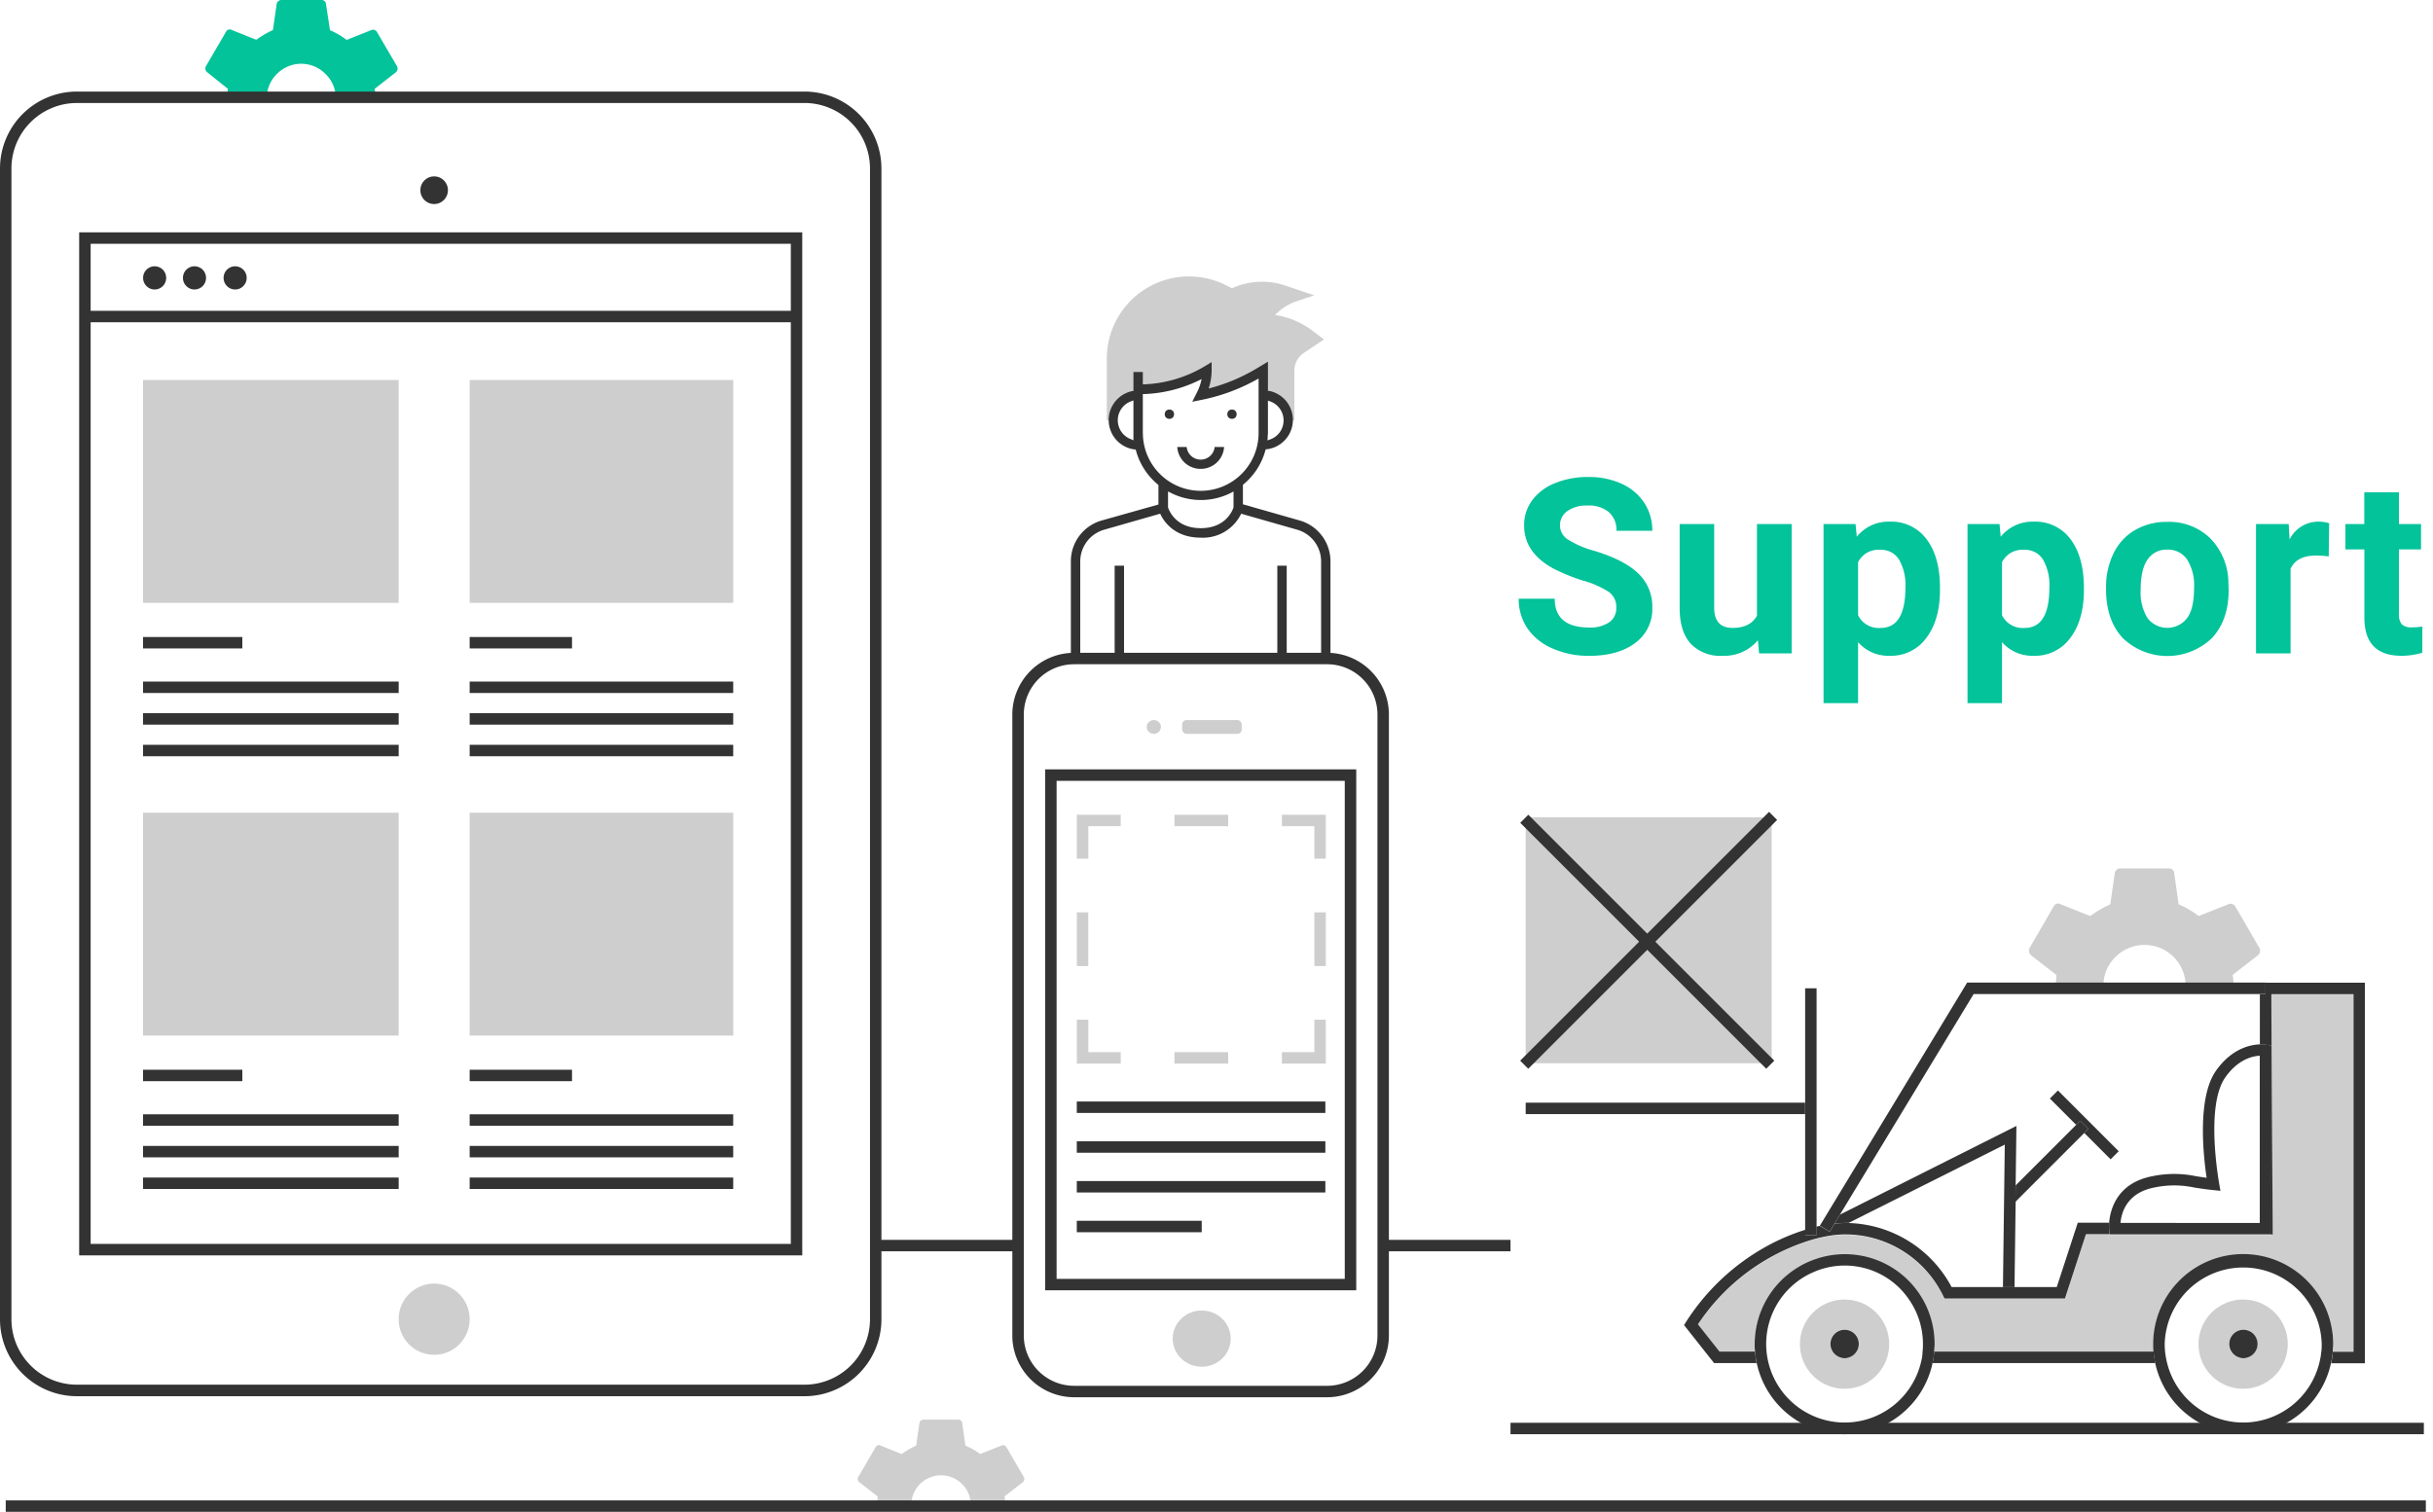 
<svg id="_1" data-name="1" xmlns="http://www.w3.org/2000/svg" viewBox="0 0 500 310.77"><defs><style>.cls-1{fill:#cecece;}.cls-2{fill:#333;}.cls-3{fill:#02C39A;}.cls-4{fill:none;}</style></defs><title>Approach_illustration</title><g id="_9" data-name="9"><path class="cls-1" d="M180.37,307.6c-.05.57-.07,1.07-.08,1.52h7a6.11,6.11,0,0,1,12.21,0h7.08a10,10,0,0,0-.15-1.52l3.7-2.88a.86.86,0,0,0,.25-1.15l-3.54-6.08a.79.79,0,0,0-1.07-.33l-4.36,1.72a13.58,13.58,0,0,0-3-1.72l-.66-4.61c-.05-.49-.35-.74-.9-.74h-7a.85.85,0,0,0-.91.74l-.66,4.61a17.13,17.13,0,0,0-3,1.72L181,297.16a.75.75,0,0,0-1.07.33l-3.53,6.08a.86.86,0,0,0,.25,1.15Z"/><rect class="cls-2" x="310.42" y="292.46" width="187.7" height="2.35"/><rect class="cls-2" x="1.18" y="308.41" width="497.35" height="2.35"/><rect class="cls-2" x="179.97" y="254.86" width="29.28" height="2.35"/><rect class="cls-2" x="284.67" y="254.86" width="25.75" height="2.35"/><path class="cls-1" d="M269.63,67.91a16.81,16.81,0,0,0-7.58-3.16,10.72,10.72,0,0,1,4.39-2.82l3.66-1.22-5.92-2a15,15,0,0,0-11,.54l-1.28-.64a16.88,16.88,0,0,0-24.44,15.1V86.42h1.28a5.14,5.14,0,0,1,5.14-5.14V80h.22A27.11,27.11,0,0,0,248,76.14,11,11,0,0,1,246.89,81l-.14.27a37.92,37.92,0,0,0,12.05-4.66l.81-.48v5.14a5.14,5.14,0,0,1,5.14,5.14H266V76.2a4.54,4.54,0,0,1,.47-2A4.45,4.45,0,0,1,268,72.51l4.1-2.74Z"/><path class="cls-2" d="M267.13,107l-11.7-3.34v-4l.11-.1a13.69,13.69,0,0,0,4.51-7l.06-.21.21,0a6.08,6.08,0,0,0,.5-12l-.25,0v-6l-2.27,1.36a37,37,0,0,1-9.36,4l-.55.14.16-.54a11.9,11.9,0,0,0,.45-3.24V74.43l-1.46.88A26.16,26.16,0,0,1,235.19,79h-.33V76.46h-1.93v3.93l-.26,0a6.09,6.09,0,0,0,.5,12l.22,0,.06.21a13.73,13.73,0,0,0,4.51,7l.11.1v4l-.23.07L226.37,107a8.72,8.72,0,0,0-6.3,8.35v20.86h53.35V115.38A8.71,8.71,0,0,0,267.13,107Zm-6.62-17c0-.42.06-.72.06-1V82.34l.43.16a4.15,4.15,0,0,1-.06,7.86l-.46.16Zm-27.95.33a4.15,4.15,0,0,1-.06-7.86l.43-.16V89c0,.34,0,.71,0,1l0,.53Zm2.3-1.37V81h.31a28.09,28.09,0,0,0,11.16-2.78l.61-.3-.16.66a9.75,9.75,0,0,1-.76,2l-1,2,1.93-.39a38.73,38.73,0,0,0,11.22-4.12l.48-.26V89a11.89,11.89,0,1,1-23.78,0Zm18.64,12.06,0,3.28c-.23.71-1.66,4.27-6.73,4.27s-6.5-3.56-6.73-4.27l0-.08v-3.2l.47.24a13.73,13.73,0,0,0,12.56,0Zm18,33.26h-7.07v-18H262.5v18H231v-18h-1.93v18H222V115.38a6.78,6.78,0,0,1,4.9-6.49l11.53-3.3.12.25c.69,1.41,2.88,4.68,8.2,4.68a8.72,8.72,0,0,0,8.2-4.68l.12-.25.26.08,11.27,3.22a6.78,6.78,0,0,1,4.9,6.49Z"/><circle class="cls-2" cx="240.32" cy="85.14" r="0.96"/><circle class="cls-2" cx="253.18" cy="85.14" r="0.96"/><path class="cls-2" d="M246.75,96.38a4.8,4.8,0,0,0,4.81-4.5h-1.94a2.89,2.89,0,0,1-5.75,0h-1.93A4.79,4.79,0,0,0,246.75,96.38Z"/><path class="cls-3" d="M46.83,18.25c-.06.66-.08,1.23-.09,1.75h8.09a6.85,6.85,0,0,1,2.07-4.79,7,7,0,0,1,10,0A6.85,6.85,0,0,1,69,20h8.18A12.08,12.08,0,0,0,77,18.25l4.28-3.33a1,1,0,0,0,.29-1.33l-4.09-7a.94.94,0,0,0-1.24-.38l-5,2a15.78,15.78,0,0,0-3.43-2L67,.86a.91.91,0,0,0-1-.86H57.85a1,1,0,0,0-1,.86l-.76,5.32a19.51,19.51,0,0,0-3.42,2l-5-2a.86.86,0,0,0-1.24.38l-4.08,7a1,1,0,0,0,.28,1.33Z"/><path class="cls-3" d="M332.16,124.92a3.77,3.77,0,0,0-1.47-3.2,18.89,18.89,0,0,0-5.31-2.36,38.28,38.28,0,0,1-6.07-2.45q-6.09-3.28-6.09-8.87a8.64,8.64,0,0,1,1.63-5.17,10.71,10.71,0,0,1,4.7-3.55,17.66,17.66,0,0,1,6.86-1.27,16.12,16.12,0,0,1,6.83,1.38,10.92,10.92,0,0,1,4.66,3.92,10.24,10.24,0,0,1,1.66,5.75h-7.37a4.83,4.83,0,0,0-1.55-3.82,6.35,6.35,0,0,0-4.35-1.36,6.81,6.81,0,0,0-4.2,1.14,3.59,3.59,0,0,0-1.5,3,3.45,3.45,0,0,0,1.76,2.92,19.38,19.38,0,0,0,5.17,2.21q6.28,1.89,9.16,4.69a9.35,9.35,0,0,1,2.88,7,8.6,8.6,0,0,1-3.52,7.29q-3.51,2.64-9.45,2.64a18.2,18.2,0,0,1-7.52-1.51,11.89,11.89,0,0,1-5.17-4.14,10.63,10.63,0,0,1-1.79-6.1h7.4q0,5.92,7.08,5.93a6.89,6.89,0,0,0,4.1-1.07A3.48,3.48,0,0,0,332.16,124.92Z"/><path class="cls-3" d="M361.26,131.61A9,9,0,0,1,354,134.8a8.39,8.39,0,0,1-6.52-2.46c-1.5-1.64-2.26-4-2.3-7.2V107.72h7.1v17.2q0,4.15,3.79,4.15c2.41,0,4.06-.83,5-2.51V107.72h7.13v26.59h-6.69Z"/><path class="cls-3" d="M398.68,121.26q0,6.15-2.79,9.84a8.93,8.93,0,0,1-7.53,3.7,8.26,8.26,0,0,1-6.51-2.8v12.53h-7.1V107.72h6.58l.25,2.61a8.35,8.35,0,0,1,6.73-3.1,9,9,0,0,1,7.64,3.64q2.73,3.63,2.73,10Zm-7.1-.51a10.42,10.42,0,0,0-1.32-5.73,4.28,4.28,0,0,0-3.82-2,4.65,4.65,0,0,0-4.59,2.55v10.89a4.72,4.72,0,0,0,4.64,2.62Q391.58,129.07,391.58,120.75Z"/><path class="cls-3" d="M428.26,121.26q0,6.15-2.78,9.84a8.94,8.94,0,0,1-7.54,3.7,8.29,8.29,0,0,1-6.51-2.8v12.53h-7.09V107.72h6.58l.24,2.61a8.37,8.37,0,0,1,6.74-3.1,9,9,0,0,1,7.64,3.64q2.71,3.63,2.72,10Zm-7.1-.51a10.43,10.43,0,0,0-1.31-5.73,4.29,4.29,0,0,0-3.82-2,4.66,4.66,0,0,0-4.6,2.55v10.89a4.74,4.74,0,0,0,4.65,2.62Q421.17,129.07,421.16,120.75Z"/><path class="cls-3" d="M432.81,120.77a15.68,15.68,0,0,1,1.53-7,11.12,11.12,0,0,1,4.38-4.79,12.82,12.82,0,0,1,6.65-1.7,12.08,12.08,0,0,1,8.78,3.3,13.18,13.18,0,0,1,3.8,8.94l.05,1.82c0,4.07-1.14,7.35-3.42,9.81a13.23,13.23,0,0,1-18.34,0c-2.28-2.45-3.43-5.8-3.43-10Zm7.11.5a10,10,0,0,0,1.42,5.8,5.13,5.13,0,0,0,8.11,0c1-1.32,1.45-3.43,1.45-6.33a9.88,9.88,0,0,0-1.45-5.76,4.72,4.72,0,0,0-4.08-2,4.62,4.62,0,0,0-4,2C440.39,116.34,439.92,118.44,439.92,121.27Z"/><path class="cls-3" d="M478.57,114.38a19.43,19.43,0,0,0-2.56-.19c-2.69,0-4.45.9-5.28,2.72v17.4h-7.1V107.72h6.71l.19,3.17a6.59,6.59,0,0,1,5.92-3.66,7.47,7.47,0,0,1,2.21.32Z"/><path class="cls-3" d="M493,101.19v6.53h4.54v5.21H493V126.2a3.19,3.19,0,0,0,.56,2.11,2.83,2.83,0,0,0,2.16.64,11.7,11.7,0,0,0,2.09-.17v5.38a14.45,14.45,0,0,1-4.3.64q-7.46,0-7.61-7.54V112.93H482v-5.21h3.88v-6.53Z"/><rect class="cls-1" x="313.54" y="168.01" width="50.55" height="50.55"/><rect class="cls-2" x="337.35" y="157.84" width="2.35" height="71.49" transform="translate(-37.73 296.07) rotate(-45)"/><rect class="cls-2" x="302.65" y="192.11" width="72.33" height="2.35" transform="translate(-37.44 296.19) rotate(-45)"/><rect class="cls-1" x="29.4" y="78.11" width="52.53" height="45.81"/><rect class="cls-2" x="29.4" y="130.94" width="20.4" height="2.35"/><rect class="cls-2" x="29.4" y="140.1" width="52.53" height="2.35"/><rect class="cls-2" x="29.4" y="146.6" width="52.53" height="2.35"/><rect class="cls-2" x="29.4" y="153.1" width="52.53" height="2.35"/><rect class="cls-1" x="29.4" y="167.06" width="52.53" height="45.81"/><rect class="cls-2" x="29.4" y="219.89" width="20.4" height="2.35"/><rect class="cls-2" x="29.4" y="229.05" width="52.53" height="2.35"/><rect class="cls-2" x="29.4" y="235.55" width="52.53" height="2.35"/><rect class="cls-2" x="29.4" y="242.05" width="52.53" height="2.35"/><rect class="cls-1" x="96.52" y="78.11" width="54.16" height="45.81"/><rect class="cls-2" x="96.52" y="130.94" width="21.03" height="2.35"/><rect class="cls-2" x="96.52" y="140.1" width="54.16" height="2.35"/><rect class="cls-2" x="96.52" y="146.6" width="54.16" height="2.35"/><rect class="cls-2" x="96.52" y="153.1" width="54.16" height="2.35"/><rect class="cls-1" x="96.52" y="167.06" width="54.16" height="45.81"/><rect class="cls-2" x="96.52" y="219.89" width="21.03" height="2.35"/><rect class="cls-2" x="96.52" y="229.05" width="54.16" height="2.35"/><rect class="cls-2" x="96.52" y="235.55" width="54.16" height="2.35"/><rect class="cls-2" x="96.52" y="242.05" width="54.16" height="2.35"/><path class="cls-2" d="M165.34,287H15.8A15.82,15.82,0,0,1,0,271.18V34.62a15.82,15.82,0,0,1,15.8-15.8H165.34a15.82,15.82,0,0,1,15.8,15.8V271.18A15.82,15.82,0,0,1,165.34,287ZM15.8,21.17A13.47,13.47,0,0,0,2.35,34.62V271.18A13.47,13.47,0,0,0,15.8,284.63H165.34a13.47,13.47,0,0,0,13.45-13.45V34.62a13.47,13.47,0,0,0-13.45-13.45Z"/><ellipse class="cls-1" cx="89.22" cy="271.17" rx="7.3" ry="7.32"/><ellipse class="cls-2" cx="89.22" cy="39.1" rx="2.84" ry="2.85"/><path class="cls-2" d="M164.87,258.05H16.27V47.76h148.6ZM18.63,255.69H162.52V50.11H18.63Z"/><ellipse class="cls-2" cx="31.78" cy="57.12" rx="2.38" ry="2.39"/><ellipse class="cls-2" cx="39.97" cy="57.12" rx="2.38" ry="2.39"/><ellipse class="cls-2" cx="48.32" cy="57.12" rx="2.38" ry="2.39"/><rect class="cls-2" x="17.45" y="63.89" width="146.25" height="2.35"/><path class="cls-2" d="M272.74,287.21h-52a12.71,12.71,0,0,1-12.7-12.69V146.88a12.71,12.71,0,0,1,12.7-12.69h52a12.7,12.7,0,0,1,12.69,12.69V274.52A12.7,12.7,0,0,1,272.74,287.21Zm-52-150.67a10.35,10.35,0,0,0-10.34,10.34V274.52a10.35,10.35,0,0,0,10.34,10.34h52a10.35,10.35,0,0,0,10.34-10.34V146.88a10.35,10.35,0,0,0-10.34-10.34Z"/><ellipse class="cls-1" cx="246.96" cy="275.16" rx="5.96" ry="5.78"/><rect class="cls-1" x="242.94" y="148.01" width="12.25" height="2.84" rx="0.9" ry="0.9"/><ellipse class="cls-1" cx="237.12" cy="149.43" rx="1.46" ry="1.42"/><path class="cls-2" d="M276.36,160.51V262.88H217.14V160.51h59.22m2.36-2.36H214.78V265.23h63.94V158.15Z"/><polygon class="cls-1" points="272.46 218.63 263.44 218.63 263.44 216.28 270.11 216.28 270.11 209.61 272.46 209.61 272.46 218.63"/><rect class="cls-1" x="241.36" y="216.28" width="11.04" height="2.35"/><polygon class="cls-1" points="230.32 218.63 221.3 218.63 221.3 209.61 223.66 209.61 223.66 216.28 230.32 216.28 230.32 218.63"/><rect class="cls-1" x="221.3" y="187.54" width="2.35" height="11.04"/><polygon class="cls-1" points="223.66 176.5 221.3 176.5 221.3 167.48 230.32 167.48 230.32 169.83 223.66 169.83 223.66 176.5"/><rect class="cls-1" x="241.36" y="167.48" width="11.04" height="2.35"/><polygon class="cls-1" points="272.46 176.5 270.11 176.5 270.11 169.83 263.44 169.83 263.44 167.48 272.46 167.48 272.46 176.5"/><rect class="cls-1" x="270.11" y="187.54" width="2.35" height="11.04"/><rect class="cls-2" x="221.29" y="226.42" width="51.08" height="2.35"/><rect class="cls-2" x="221.29" y="234.6" width="51.08" height="2.35"/><rect class="cls-2" x="221.29" y="242.77" width="51.08" height="2.35"/><rect class="cls-2" x="221.29" y="250.94" width="25.67" height="2.35"/><path class="cls-4" d="M379.9,251.41a24.78,24.78,0,0,1,21.17,13.16h10.54l.38-29.3Z"/><path class="cls-4" d="M440.72,194.21A8.49,8.49,0,0,0,432.3,202h16.84a8.49,8.49,0,0,0-8.42-7.76Z"/><path class="cls-4" d="M456.05,243.21l.28,1.55-1.56-.16c-1.55-.16-2.79-.35-3.89-.53a19.72,19.72,0,0,0-8.09,0c-5.78,1.09-6.84,5.28-7,7.29h28.64V217c-1.51.07-4.5.73-7.1,4.43C453.15,227.37,456,243.05,456.05,243.21Z"/><path class="cls-4" d="M378.12,249.67l36.27-18.23-.16,12.22,12.44-12.43-5.41-5.42,1.66-1.66,12.49,12.49-1.66,1.66-5.41-5.41L414.19,247,414,264.59h8.69L427,251.37h6.47c.2-2.56,1.48-8.2,8.91-9.61a21.84,21.84,0,0,1,8.9,0c.67.1,1.4.22,2.23.33-.65-4.34-2-16.4,1.92-22,3.22-4.58,7.06-5.36,9.06-5.43,0-4.43,0-8.15,0-10.34H405.6Z"/><path class="cls-1" d="M434.72,196.73A8.45,8.45,0,0,1,449.14,202H459c0-.48-.09-1-.19-1.59l5.15-4a1.22,1.22,0,0,0,.34-1.6l-4.91-8.46a1.12,1.12,0,0,0-1.49-.45l-6.05,2.39a18.79,18.79,0,0,0-4.12-2.39l-.91-6.4c-.07-.69-.49-1-1.26-1h-9.7a1.17,1.17,0,0,0-1.26,1l-.92,6.4a23,23,0,0,0-4.11,2.39l-6.05-2.39a1,1,0,0,0-1.49.45l-4.91,8.46a1.22,1.22,0,0,0,.34,1.6l5.14,4c0,.59-.07,1.11-.09,1.59h9.78A8.18,8.18,0,0,1,434.72,196.73Z"/><rect class="cls-2" x="313.54" y="226.66" width="57.42" height="2.35"/><path class="cls-1" d="M379.09,267.13a9.17,9.17,0,1,0,9.15,9.15A9.15,9.15,0,0,0,379.09,267.13Zm0,12.07a2.89,2.89,0,0,1-1-.19,2.89,2.89,0,0,1-1.94-2.73,2.92,2.92,0,1,1,3.87,2.73A2.78,2.78,0,0,1,379.09,279.2Z"/><path class="cls-1" d="M461,267.13a9.17,9.17,0,1,0,9.15,9.15A9.15,9.15,0,0,0,461,267.13ZM460,279a2.89,2.89,0,0,1-1.94-2.73A2.92,2.92,0,1,1,462,279a2.78,2.78,0,0,1-1,.19A2.89,2.89,0,0,1,460,279Z"/><path class="cls-1" d="M433.52,253.73h-4.84L424.36,267l-10.43,0-14.31,0-.33-.65c-.28-.58-.6-1.13-.92-1.68a22.41,22.41,0,0,0-19.28-10.85,20.64,20.64,0,0,0-3.6.36,29.8,29.8,0,0,0-3.07.72,43,43,0,0,0-23.48,17.41l4.43,5.6h7.31c0-.51-.08-1-.08-1.55a18.48,18.48,0,0,1,8.6-15.59,17.82,17.82,0,0,1,3.67-1.79,18.51,18.51,0,0,1,24.71,17.38c0,.53,0,1-.08,1.55h45.1c0-.51-.08-1-.08-1.55a18.49,18.49,0,0,1,37,0c0,.53,0,1-.08,1.55h4.25v-73.5H466.77c0,9.54.28,47.82.28,48.22v1.19H433.52Z"/><polygon class="cls-2" points="429.17 232.06 428.33 232.89 433.75 238.3 435.41 236.64 422.92 224.15 421.26 225.81 426.67 231.22 427.5 230.39 429.17 232.06"/><polygon class="cls-2" points="428.33 232.89 429.17 232.06 427.5 230.39 426.67 231.22 414.23 243.66 414.19 247.03 428.33 232.89"/><path class="cls-2" d="M374,252l.18-.29h0L374,252l.08,0Z"/><path class="cls-2" d="M414.23,243.66l.16-12.22-36.27,18.23L377,251.5c.72-.07,1.42-.12,2.08-.12l.81,0L412,235.28l-.38,29.3H414l.23-17.55Z"/><path class="cls-2" d="M465.59,202v2.36h-1.17c0,2.19,0,5.91,0,10.34a7.84,7.84,0,0,1,1.35.07l1,.18v38.82h.29v-1.19c0-.4-.27-38.68-.28-48.22h16.89v73.5h-4.25a16.77,16.77,0,0,1-.34,2.36H486V202Z"/><path class="cls-2" d="M360.68,277.83h-7.31l-4.43-5.6a43,43,0,0,1,23.48-17.41,29.8,29.8,0,0,1,3.07-.72,20.64,20.64,0,0,1,3.6-.36,22.41,22.41,0,0,1,19.28,10.85c.32.55.64,1.1.92,1.68l.33.65,14.31,0,10.43,0,4.32-13.23h4.84l-.1-1.06a9.46,9.46,0,0,1,0-1.3H427l-4.32,13.23H401.07a24.78,24.78,0,0,0-21.17-13.16l-.81,0c-.66,0-1.36.05-2.08.12l-1,1.67L374,252l-.08,0-.64.14v1.79H371v-1.14a42.92,42.92,0,0,0-7.8,3.31,46,46,0,0,0-16.67,15.57l-.45.71,6.18,7.81H361A18.38,18.38,0,0,1,360.68,277.83Z"/><polygon class="cls-2" points="435.78 251.38 464.42 251.38 435.78 251.37 435.78 251.38"/><path class="cls-2" d="M442.6,277.83H397.5a18.38,18.38,0,0,1-.35,2.36h45.79A20.32,20.32,0,0,1,442.6,277.83Z"/><polygon class="cls-2" points="374.04 251.98 376 253.17 377.01 251.5 378.12 249.67 405.6 204.33 464.42 204.33 465.59 204.33 465.59 201.97 464.42 201.97 459.01 201.97 449.14 201.97 432.3 201.97 422.52 201.97 404.27 201.97 374.17 251.66 373.99 251.95 374.04 251.98"/><path class="cls-2" d="M455.4,220.1c-3.93,5.58-2.57,17.64-1.92,22-.83-.11-1.56-.23-2.23-.33a21.84,21.84,0,0,0-8.9,0c-7.43,1.41-8.71,7.05-8.91,9.61a9.46,9.46,0,0,0,0,1.3l.1,1.06h33.25V214.92l-1-.18a7.84,7.84,0,0,0-1.35-.07C462.46,214.74,458.62,215.52,455.4,220.1Zm9-3.08v34.36H435.78c.17-2,1.23-6.2,7-7.29a19.72,19.72,0,0,1,8.09,0c1.1.18,2.34.37,3.89.53l1.56.16-.28-1.55c0-.16-2.9-15.84,1.27-21.76C459.92,217.75,462.91,217.09,464.42,217Z"/><path class="cls-2" d="M397.5,277.83c0-.51.08-1,.08-1.55a18.44,18.44,0,0,0-24.71-17.38,17.82,17.82,0,0,0-3.67,1.79,18.48,18.48,0,0,0-8.6,15.59c0,.53,0,1,.08,1.55a18.47,18.47,0,0,0,36.82,0Zm-18.41,14.58a16.15,16.15,0,0,1-15.64-12.22c-.09-.39-.18-.78-.25-1.18h0a11.54,11.54,0,0,1-.16-1.18c-.05-.51-.08-1-.08-1.55a16.14,16.14,0,0,1,7.1-13.36,15.49,15.49,0,0,1,2.43-1.34,16,16,0,0,1,17.69,3,15.78,15.78,0,0,1,2,2.35,16,16,0,0,1,3,9.33c0,.53,0,1-.08,1.55A11.54,11.54,0,0,1,395,279h0c-.07.4-.16.79-.26,1.18A16.13,16.13,0,0,1,379.09,292.41Z"/><path class="cls-2" d="M479.41,277.83c0-.51.08-1,.08-1.55a18.49,18.49,0,0,0-37,0c0,.53,0,1,.08,1.55a20.32,20.32,0,0,0,.34,2.36,18.48,18.48,0,0,0,36.13,0A16.77,16.77,0,0,0,479.41,277.83ZM461,292.41a16.14,16.14,0,0,1-15.64-12.22c-.1-.39-.18-.78-.25-1.18h0c-.07-.39-.13-.78-.17-1.18s-.08-1-.08-1.55a16.14,16.14,0,0,1,32.27,0c0,.53,0,1-.08,1.55s-.09.79-.16,1.18h0c-.08.4-.16.79-.26,1.18A16.13,16.13,0,0,1,461,292.41Z"/><path class="cls-2" d="M462,279a2.91,2.91,0,1,0-1.93,0,2.89,2.89,0,0,0,1,.19A2.78,2.78,0,0,0,462,279Z"/><path class="cls-2" d="M380.05,279a2.91,2.91,0,1,0-1.93,0,2.89,2.89,0,0,0,1,.19A2.78,2.78,0,0,0,380.05,279Z"/><polygon class="cls-2" points="373.32 253.93 373.32 252.14 373.32 203.15 370.97 203.15 370.97 226.66 370.97 229.01 370.97 252.79 370.97 253.93 373.32 253.93"/></g></svg>